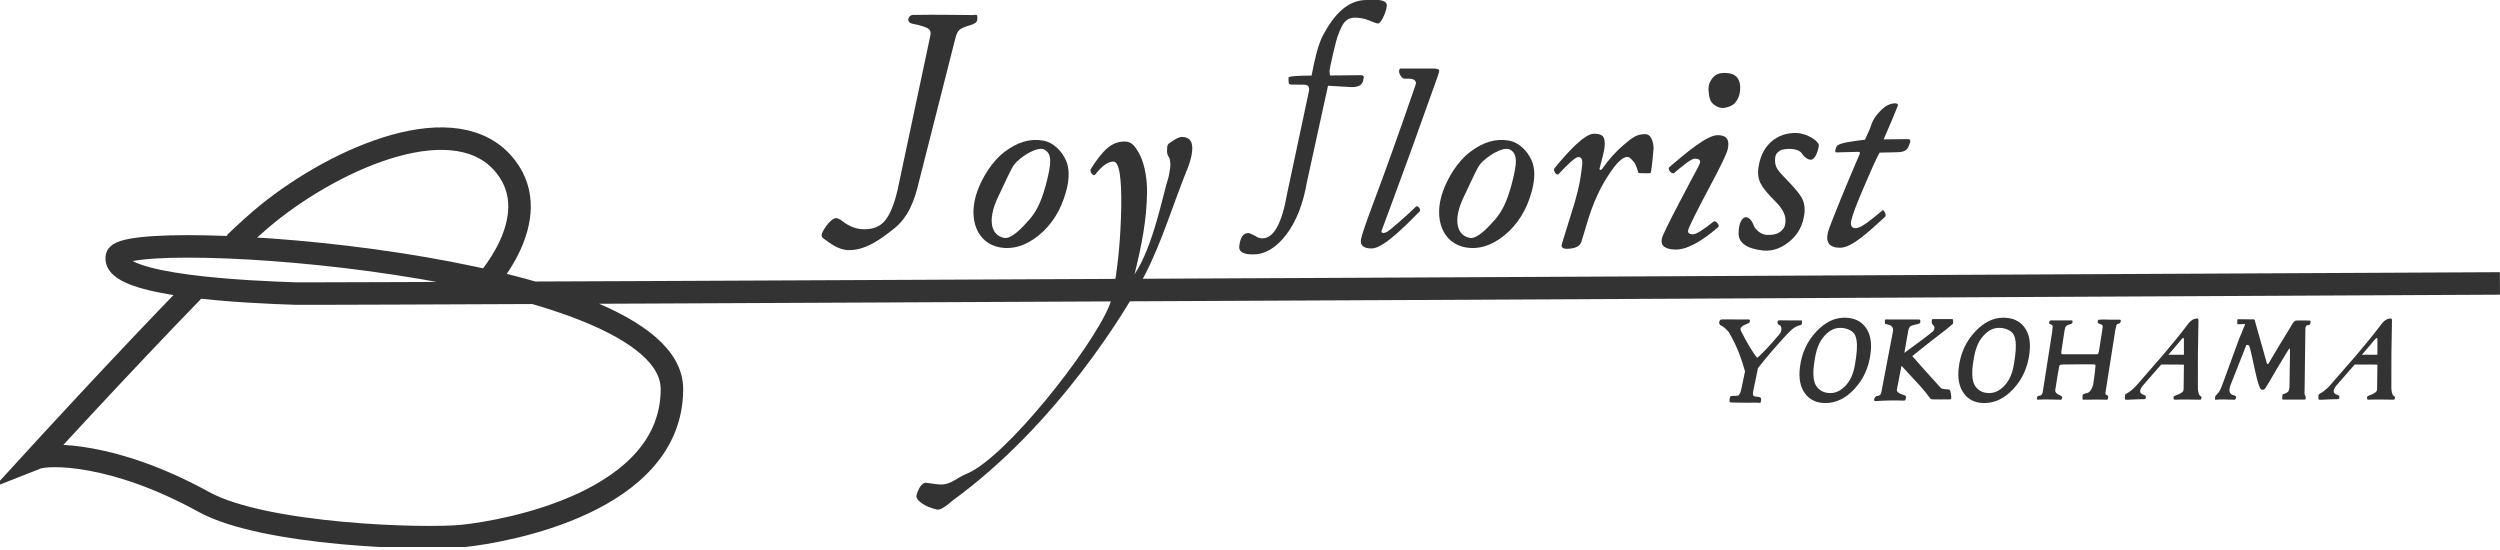 <svg width="300" height="66" viewBox="0 0 300 66" fill="none" xmlns="http://www.w3.org/2000/svg">
<g clip-path="url(#clip0_2004_1110)">
<path d="M28.148 29.196C29.614 27.791 30.958 26.578 32.101 25.653C40.565 18.804 54.918 12.556 60.703 20.017C65.607 26.325 57.964 34.318 57.964 34.318" stroke="#333333" stroke-width="2.7" stroke-miterlimit="10"/>
<path d="M299.991 34.012C299.991 34.012 38.322 35.321 35.399 35.225C30.4 35.059 13.228 34.396 14.031 30.775C14.833 27.154 80.632 31.456 80.632 46.682C80.632 60.25 60.73 63.784 55.52 64.316C50.774 64.805 31.665 64.202 24.458 60.232C13.69 54.299 5.855 54.369 4.293 54.988C4.293 54.988 14.493 43.828 23.428 34.649" stroke="#333333" stroke-width="2.7" stroke-miterlimit="10"/>
<path d="M216.235 38.837C216.209 39.003 216.052 39.012 215.738 39.108C215.389 39.212 214.953 39.553 214.429 40.12C213.007 41.664 211.855 43.017 210.956 44.177C210.825 44.797 210.651 45.669 210.415 46.795C210.389 46.935 210.372 47.039 210.363 47.118C210.346 47.31 210.363 47.502 210.485 47.545C210.633 47.598 210.799 47.572 211.105 47.65C211.366 47.711 211.34 47.851 211.323 48.043C211.314 48.165 211.288 48.339 211.201 48.348C211.183 48.348 211.078 48.348 210.904 48.322C210.049 48.322 208.897 48.339 207.963 48.304C207.676 48.296 207.536 48.304 207.536 48.13C207.536 47.964 207.571 47.633 207.667 47.545C208.068 47.441 208.504 47.572 208.653 47.414C208.792 47.266 208.906 46.987 208.984 46.577C209.072 46.114 209.211 45.443 209.403 44.561C209.037 43.305 208.566 41.734 207.457 39.858C207.143 39.501 206.829 39.169 206.463 39.029L206.428 39.003C206.367 38.951 206.314 38.881 206.306 38.776C206.297 38.541 206.367 38.322 206.681 38.331C207.545 38.305 208.417 38.357 209.569 38.34C209.709 38.314 209.839 38.34 209.892 38.34C209.979 38.349 210.005 38.436 209.979 38.593C209.979 38.698 209.831 38.794 209.56 38.898C209.115 39.073 208.88 39.256 208.862 39.457C208.862 39.544 208.88 39.649 208.949 39.771C209.525 40.931 210.206 42.04 210.45 42.389C210.52 42.467 210.825 42.938 210.852 42.938C210.878 42.938 211.078 42.755 211.166 42.677C211.637 42.214 212.326 41.551 213.548 40.085C213.731 39.867 213.757 39.649 213.766 39.501C213.783 39.274 213.696 39.082 213.574 39.029C213.373 38.951 213.312 38.89 213.303 38.645C213.303 38.532 213.338 38.436 213.583 38.436C214.473 38.436 215.275 38.462 215.991 38.453C216.122 38.453 216.209 38.445 216.227 38.48C216.244 38.514 216.244 38.698 216.227 38.82L216.235 38.837Z" fill="#333333"/>
<path d="M224.472 42.38C224.263 44.081 223.617 45.512 222.535 46.673C221.488 47.798 220.327 48.366 219.054 48.366C217.989 48.366 217.169 47.982 216.61 47.223C216.026 46.446 215.825 45.39 215.991 44.064C216.2 42.371 216.863 40.949 217.963 39.78C219.01 38.672 220.127 38.122 221.331 38.122C222.448 38.122 223.294 38.506 223.861 39.265C224.428 40.033 224.638 41.062 224.472 42.362V42.38ZM222.744 42.764C222.875 41.752 222.893 40.879 222.622 40.242C222.395 39.701 221.619 39.343 220.825 39.343C220.031 39.343 219.359 39.745 218.739 40.539C218.094 41.368 217.849 42.45 217.675 43.741C217.588 44.387 217.518 45.608 217.902 46.237C218.286 46.865 218.87 47.17 219.647 47.17C220.423 47.17 221.165 46.743 221.785 45.896C222.387 45.067 222.587 44.02 222.744 42.764Z" fill="#333333"/>
<path d="M243.537 42.38C243.328 44.081 242.682 45.512 241.6 46.673C240.553 47.798 239.393 48.366 238.119 48.366C237.054 48.366 236.234 47.982 235.676 47.223C235.091 46.446 234.89 45.39 235.056 44.064C235.265 42.371 235.929 40.949 237.028 39.78C238.075 38.672 239.192 38.122 240.396 38.122C241.513 38.122 242.359 38.506 242.926 39.265C243.494 40.033 243.703 41.062 243.537 42.362V42.38ZM241.81 42.764C241.94 41.752 241.958 40.879 241.687 40.242C241.461 39.701 240.684 39.343 239.89 39.343C239.096 39.343 238.424 39.745 237.805 40.539C237.159 41.368 236.915 42.45 236.74 43.741C236.653 44.387 236.583 45.608 236.967 46.237C237.351 46.865 237.935 47.17 238.712 47.17C239.489 47.17 240.23 46.743 240.85 45.896C241.452 45.067 241.653 44.02 241.81 42.764Z" fill="#333333"/>
<path d="M231.697 47.886C231.636 47.851 231.13 47.144 231.008 47.004C230.336 46.175 229.516 45.373 228.181 43.889L227.631 46.725C227.578 46.996 227.832 47.214 228.39 47.38C228.643 47.449 228.756 47.545 228.73 47.659C228.704 47.798 228.66 48.025 228.591 48.051C228.556 48.069 228.442 48.078 228.268 48.069C227.387 48.034 226.252 48.051 225.17 48.13C225.039 48.139 224.961 48.13 224.926 48.095C224.9 48.06 224.891 47.99 224.908 47.877C224.935 47.755 225.057 47.528 225.266 47.511C225.746 47.458 225.729 47.196 225.825 46.734L227.151 39.788C227.16 39.736 227.168 39.684 227.168 39.64C227.186 39.274 226.976 39.038 226.531 38.942L226.27 38.881C226.2 38.846 226.191 38.785 226.191 38.689C226.191 38.567 226.165 38.392 226.217 38.358C226.27 38.314 226.497 38.323 226.697 38.34C227.919 38.349 229.367 38.323 230.144 38.34C230.275 38.331 230.353 38.34 230.397 38.375C230.44 38.41 230.449 38.584 230.432 38.698C230.414 38.785 230.292 38.855 230.048 38.907C229.629 38.994 229.358 39.073 229.254 39.151C229.132 39.239 229.044 39.413 228.992 39.684L228.521 42.345C229.446 41.673 231.889 39.876 231.994 39.727C232.116 39.553 232.186 39.309 232.098 39.16C232.072 39.108 232.002 39.038 231.959 38.986C231.924 38.951 231.863 38.855 231.828 38.82C231.793 38.785 231.81 38.628 231.81 38.532C231.81 38.436 231.828 38.384 231.854 38.34C231.871 38.305 231.871 38.279 232.046 38.288C232.98 38.288 233.87 38.288 233.992 38.288C234.123 38.27 234.297 38.288 234.332 38.314C234.367 38.34 234.384 38.41 234.376 38.532C234.376 38.637 234.384 38.872 234.297 38.916C234.288 38.916 234.184 38.977 234.009 39.143C233.59 39.492 233.425 39.658 233.084 39.884C232.639 40.199 231.069 41.455 229.472 42.729C230.248 43.619 231.348 44.858 232.918 46.577C233.163 46.743 233.835 46.682 233.966 46.778C234.096 46.943 234.123 47.449 234.14 47.554C234.175 47.72 234.166 47.929 233.966 47.929C233.966 47.929 231.758 47.947 231.697 47.903V47.886Z" fill="#333333"/>
<path d="M254.47 38.628C254.444 38.75 254.357 38.82 254.191 38.855C253.947 38.898 253.956 39.09 253.825 39.684L252.699 46.839C252.655 47.1 252.638 47.135 252.664 47.301C252.708 47.388 252.874 47.397 252.952 47.502C252.987 47.554 252.996 47.606 252.978 47.711C252.952 47.833 252.926 47.912 252.9 47.947C252.874 47.973 252.804 47.982 252.69 47.964C251.957 47.929 251.242 47.956 250.544 47.964C250.413 47.964 249.959 47.973 249.933 47.964C249.889 47.938 249.898 47.554 249.916 47.423C249.951 47.266 250.308 47.196 250.483 47.153C250.841 47.066 251.085 46.551 251.181 46.132C251.251 45.818 251.399 44.544 251.399 44.544C251.408 44.474 251.416 44.291 251.425 44.238C251.451 44.012 251.486 43.82 251.425 43.75C251.364 43.68 247.516 43.741 247.516 43.741C247.228 43.732 247.132 43.846 247.115 43.916C247.089 43.994 246.966 44.701 246.932 44.928L246.635 46.786C246.591 47.057 246.783 47.275 247.202 47.441C247.394 47.511 247.473 47.606 247.455 47.72C247.429 47.859 247.394 47.938 247.342 47.964C247.315 47.982 247.237 47.973 247.097 47.964C246.391 47.956 245.378 47.912 244.645 47.956C244.532 47.973 244.462 47.956 244.445 47.938C244.427 47.912 244.419 47.833 244.445 47.702C244.462 47.58 244.558 47.502 244.724 47.484C245.082 47.432 245.099 47.214 245.178 46.743L246.268 39.771C246.277 39.326 246.425 39.064 246.164 38.951C246.094 38.933 246.033 38.907 245.972 38.881C245.911 38.855 245.884 38.794 245.902 38.698C245.919 38.567 245.963 38.488 246.033 38.462C246.068 38.445 246.155 38.436 246.286 38.445C247.193 38.436 247.917 38.453 248.476 38.445C248.589 38.436 248.659 38.445 248.685 38.471C248.712 38.497 248.72 38.576 248.694 38.698C248.677 38.794 248.589 38.864 248.415 38.907C248.171 38.968 248.013 39.047 247.926 39.143C247.839 39.239 247.778 39.422 247.743 39.684L247.368 42.136C247.359 42.205 247.35 42.258 247.35 42.31C247.342 42.537 247.507 42.511 247.673 42.511H251.46C251.661 42.511 251.696 42.528 251.739 42.485C251.8 42.423 251.844 42.354 251.879 42.109L252.272 39.614C252.28 39.562 252.289 39.509 252.289 39.466C252.298 39.309 252.376 39.125 252.289 39.056C252.21 38.994 252.254 38.951 251.992 38.881C251.8 38.829 251.704 38.741 251.713 38.628C251.731 38.497 251.765 38.419 251.809 38.384C251.853 38.349 251.949 38.375 252.097 38.357C252.533 38.322 252.821 38.366 253.031 38.357C253.345 38.349 253.982 38.384 254.287 38.357C254.401 38.357 254.462 38.375 254.479 38.401C254.497 38.436 254.497 38.506 254.479 38.619L254.47 38.628Z" fill="#333333"/>
<path d="M264.164 47.755C264.147 47.973 264.094 47.964 263.964 47.964C263.091 47.964 262.157 47.912 260.971 47.964C260.849 47.964 260.831 47.877 260.831 47.764C260.831 47.633 260.805 47.563 261.014 47.484C261.616 47.275 261.948 47.066 262 46.873C262.018 46.812 262.035 46.725 262.035 46.603C262.044 46.158 262.053 44.648 262.07 43.758C261.73 43.758 261.25 43.741 260.988 43.741C260.857 43.741 259.81 43.741 259.348 43.741C259.156 43.977 257.899 45.373 257.149 46.263C256.992 46.455 256.887 46.629 256.844 46.778C256.774 47.004 256.844 47.179 257.036 47.284C257.376 47.467 257.515 47.484 257.507 47.554C257.507 47.58 257.489 47.807 257.481 47.825C257.419 47.929 257.245 47.894 256.983 47.903C256.242 47.912 256.146 47.947 255.256 47.973C255.16 47.973 255.09 47.973 255.055 47.956C255.002 47.938 254.976 47.851 254.985 47.711C254.994 47.572 254.95 47.345 255.133 47.257C255.5 47.066 255.762 46.865 256.259 46.385C257.978 44.43 259.069 43.174 259.531 42.633C260.735 41.219 261.721 39.998 262.489 38.977C262.69 38.706 263.065 38.218 263.676 38.218C263.807 38.218 263.833 38.322 263.815 38.628C263.754 41.211 263.728 43.82 263.745 46.455C263.745 46.891 263.807 47.345 264.033 47.519C264.15 47.56 264.202 47.647 264.19 47.781L264.164 47.755ZM262.07 42.572C262.07 41.83 262.07 42.188 262.07 40.678C262.07 40.6 262.044 40.556 262 40.556C261.948 40.556 261.887 40.6 261.817 40.678C261.128 41.507 260.482 42.249 260.203 42.572C260.456 42.572 260.84 42.572 260.84 42.572C261.294 42.572 261.573 42.572 262.07 42.572Z" fill="#333333"/>
<path d="M287.383 47.755C287.366 47.973 287.313 47.964 287.182 47.964C286.31 47.964 285.376 47.912 284.19 47.964C284.067 47.964 284.05 47.877 284.05 47.764C284.05 47.633 284.024 47.563 284.233 47.484C284.835 47.275 285.167 47.066 285.219 46.873C285.237 46.812 285.254 46.725 285.254 46.603C285.263 46.158 285.271 44.648 285.289 43.758C284.949 43.758 284.469 43.741 284.207 43.741C284.076 43.741 283.029 43.741 282.567 43.741C282.375 43.977 281.118 45.373 280.368 46.263C280.211 46.455 280.106 46.629 280.062 46.778C279.993 47.004 280.062 47.179 280.254 47.284C280.595 47.467 280.734 47.484 280.725 47.554C280.725 47.58 280.708 47.807 280.699 47.825C280.638 47.929 280.464 47.894 280.202 47.903C279.46 47.912 279.364 47.947 278.474 47.973C278.378 47.973 278.309 47.973 278.274 47.956C278.221 47.938 278.195 47.851 278.204 47.711C278.213 47.572 278.169 47.345 278.352 47.257C278.719 47.066 278.98 46.865 279.478 46.385C281.197 44.43 282.287 43.174 282.75 42.633C283.954 41.219 284.94 39.998 285.708 38.977C285.908 38.706 286.284 38.218 286.894 38.218C287.025 38.218 287.051 38.322 287.034 38.628C286.973 41.211 286.947 43.82 286.964 46.455C286.964 46.891 287.025 47.345 287.252 47.519C287.368 47.56 287.421 47.647 287.409 47.781L287.383 47.755ZM285.289 42.572C285.289 41.83 285.289 42.188 285.289 40.678C285.289 40.6 285.263 40.556 285.219 40.556C285.167 40.556 285.106 40.6 285.036 40.678C284.347 41.507 283.701 42.249 283.422 42.572C283.675 42.572 284.059 42.572 284.059 42.572C284.512 42.572 284.792 42.572 285.289 42.572Z" fill="#333333"/>
<path d="M276.677 47.598C276.677 47.641 276.703 47.912 276.633 47.938C276.598 47.956 276.432 47.956 276.293 47.956C275.333 47.973 274.591 47.938 274.068 47.956C273.963 47.964 273.919 47.956 273.893 47.912C273.867 47.877 273.867 47.807 273.876 47.702C273.876 47.606 273.858 47.345 273.972 47.301C274.329 47.205 274.478 47.083 274.556 47.022C274.652 46.943 274.713 46.69 274.74 46.385L274.801 42.013C274.792 41.891 274.809 41.822 274.766 41.822C274.731 41.822 274.678 41.865 274.617 41.961C273.535 43.724 272.715 45.093 272.218 45.983C272.017 46.315 271.939 46.446 271.843 46.586C271.782 46.673 271.721 46.734 271.642 46.76C271.598 46.778 271.433 46.769 271.406 46.769C271.328 46.769 271.241 46.682 271.127 46.376C270.735 45.451 270.412 43.366 270.01 41.804C269.967 41.708 269.932 41.394 269.714 41.394C269.687 41.394 269.565 41.385 269.557 41.42L267.62 46.315C267.585 46.455 267.55 46.586 267.541 46.69C267.489 47.092 267.663 47.345 268.073 47.441C268.274 47.484 268.361 47.58 268.326 47.72C268.291 47.851 268.239 47.938 268.169 47.964C268.143 47.982 268.056 47.982 267.916 47.964C267.079 47.921 266.424 47.921 265.953 47.964C265.848 47.973 265.84 47.982 265.813 47.956C265.796 47.921 265.787 47.729 265.813 47.615C265.84 47.519 265.953 47.414 266.066 47.284C266.285 47.048 266.285 47.022 266.398 46.83C266.485 46.664 266.573 46.437 266.703 46.106L268.702 40.635C268.728 40.547 268.998 39.972 269.016 39.911C269.112 39.596 269.426 38.916 269.426 38.916C269.277 38.837 268.649 38.951 268.483 38.898C268.483 38.767 268.414 38.27 268.562 38.305C269.12 38.322 269.722 38.314 270.185 38.322C270.368 38.322 270.455 38.305 270.508 38.34C270.56 38.375 270.595 38.453 270.612 38.593L272.026 43.593C272.07 43.671 272.113 43.706 272.131 43.706C272.157 43.706 272.2 43.654 272.27 43.549C273.256 41.891 273.378 41.638 275.115 38.829C275.263 38.584 275.411 38.462 275.568 38.462C275.97 38.462 276.502 38.445 277.043 38.462C277.209 38.462 277.226 38.488 277.253 38.523C277.279 38.549 277.261 38.611 277.253 38.75C277.244 38.89 277.209 39.012 276.965 39.021C276.72 39.029 276.738 39.143 276.694 39.204C276.633 39.317 276.65 39.509 276.642 39.745L276.554 46.682C276.554 46.987 276.537 47.127 276.537 47.24C276.537 47.353 276.677 47.563 276.685 47.606L276.677 47.598Z" fill="#333333"/>
<path d="M117.271 2.373C117.244 2.653 116.948 2.88 116.389 3.037C115.77 3.211 115.351 3.394 115.133 3.578C114.923 3.77 114.749 4.127 114.627 4.66L110.29 21.744C109.723 24.213 108.929 26.159 107.219 27.485C105.674 28.698 103.921 30.016 101.888 30.016C100.535 30.016 99.488 29.073 98.816 28.611C98.65 28.489 98.581 28.349 98.598 28.192C98.624 27.965 98.799 27.616 99.139 27.136C99.602 26.5 100.012 26.177 100.361 26.177C100.544 26.177 100.814 26.316 101.155 26.587C101.966 27.206 102.821 27.512 103.729 27.512C104.741 27.512 105.526 27.206 106.085 26.604C106.739 25.897 107.289 24.615 107.716 22.756L111.599 4.468C111.634 4.328 111.66 4.206 111.669 4.11C111.704 3.778 111.59 3.534 111.32 3.394C111.093 3.263 110.412 3.01 109.557 2.862C109.112 2.775 108.938 2.565 109.016 2.225C109.104 1.894 109.383 1.745 109.837 1.789C112.035 1.745 114.644 1.789 116.686 1.806C116.991 1.763 117.166 1.771 117.227 1.824C117.288 1.876 117.297 2.059 117.271 2.373Z" fill="#333333"/>
<path d="M127.925 22.992C127.323 25.199 126.223 26.962 124.635 28.253C123.108 29.484 121.564 29.964 120.011 29.693C117.262 29.213 116.084 26.273 117.279 22.948C117.82 21.448 118.937 19.441 120.578 18.202C122.096 17.05 123.623 16.596 125.159 16.867C126.476 17.093 127.436 18.193 127.898 19.205C128.343 20.174 128.352 21.439 127.925 22.992ZM125.429 22.46C126.223 19.528 126.258 18.463 125.316 17.949C124.513 17.512 122.419 18.804 121.686 19.772C121.302 20.287 120.534 22.058 119.758 23.664C118.457 26.377 118.911 28.271 120.525 28.55C121.407 28.707 122.759 27.215 123.553 26.316C124.347 25.418 124.967 24.135 125.42 22.46H125.429Z" fill="#333333"/>
<path d="M183.803 22.992C183.2 25.199 182.101 26.962 180.513 28.253C178.986 29.484 177.442 29.964 175.889 29.693C173.14 29.213 171.962 26.273 173.157 22.948C173.698 21.448 174.815 19.441 176.456 18.202C177.974 17.05 179.501 16.596 181.037 16.867C182.354 17.093 183.314 18.193 183.776 19.205C184.221 20.174 184.23 21.439 183.803 22.992ZM181.307 22.46C182.101 19.528 182.136 18.463 181.194 17.949C180.391 17.512 178.297 18.804 177.564 19.772C177.18 20.287 176.412 22.058 175.635 23.664C174.335 26.377 174.789 28.271 176.403 28.55C177.285 28.707 178.637 27.215 179.431 26.316C180.225 25.418 180.845 24.135 181.298 22.46H181.307Z" fill="#333333"/>
<path d="M142.418 20.427C140.707 24.693 139.442 28.96 137.453 32.852C135.219 37.223 126.816 50.966 114.356 60.032C113.414 60.861 112.786 61.227 112.463 61.148C111.73 60.991 111.111 60.738 110.604 60.381C110.098 60.023 109.898 59.691 109.994 59.377C110.317 58.33 110.735 57.85 111.259 57.946C112.035 58.077 112.611 58.138 112.96 58.138C114.138 58.138 114.854 57.309 115.936 56.882C120.604 55.032 130.979 41.848 133.108 36.708C133.291 36.272 133.491 35.487 133.701 34.352C134.198 31.56 134.477 28.428 134.547 24.946C134.608 21.238 134.294 19.388 133.605 19.388C132.95 19.388 132.226 19.912 131.415 20.959C131.389 20.994 131.345 21.02 131.301 21.02C131.197 21.02 131.092 20.95 130.987 20.811C130.883 20.671 130.839 20.531 130.865 20.392C130.874 20.331 130.9 20.27 130.926 20.235C131.633 19.118 132.252 18.332 132.785 17.861C133.439 17.268 134.163 16.98 134.957 16.98C135.804 16.98 136.179 17.521 136.668 18.359C137.156 19.196 137.688 20.976 137.645 23.201C137.592 26.334 137.034 29.318 136.144 32.913C138.421 29.518 139.547 23.306 140.219 21.282C140.297 21.011 140.297 20.845 140.341 20.627C140.489 19.816 140.446 19.598 140.402 19.266C140.358 18.978 140.332 18.987 140.236 18.804C140.132 18.612 140.036 18.524 140.044 18.053C140.062 17.582 140.07 17.39 140.245 17.242C140.324 17.189 141.301 16.43 141.807 16.43C142.854 16.43 143.255 17.128 143.002 18.533C142.906 19.074 142.714 19.702 142.435 20.418L142.418 20.427Z" fill="#333333"/>
<path d="M166.421 0.698C166.369 1.117 166.229 1.58 165.985 2.077C165.741 2.574 165.531 2.819 165.348 2.819C165.226 2.819 164.825 2.679 164.153 2.4C163.673 2.216 163.149 2.121 162.565 2.121C161.177 2.121 160.889 3.517 160.566 4.223C160.348 4.695 159.589 8.01 159.537 8.516L159.598 9.057L163.324 9.022C163.542 9.022 163.647 9.101 163.655 9.267C163.655 9.319 163.62 9.502 163.542 9.808C163.367 10.279 162.853 10.497 162.006 10.445L159.362 10.288L156.823 21.884C156.37 24.501 155.541 26.604 154.336 28.175C153.132 29.745 151.806 30.531 150.358 30.531C149.188 30.531 148.639 30.208 148.709 29.571C148.822 28.498 149.188 27.965 149.808 27.965C149.913 27.965 150.183 28.079 150.628 28.306C150.881 28.498 151.169 28.602 151.492 28.602C152.844 28.602 153.83 26.814 154.45 23.254L157.076 10.925C157.164 10.436 156.98 10.183 156.544 10.165L154.93 10.148C154.72 10.13 154.668 10.043 154.642 9.93C154.633 9.886 154.607 9.345 154.642 9.249C155.061 9.118 156.064 9.075 157.068 9.075H157.39C157.731 7.269 158.15 5.384 158.769 4.215C160.121 1.702 161.744 -0.035 164.065 0C164.921 0.009 165.383 0 165.453 0C166.142 0.079 166.456 0.314 166.413 0.698H166.421Z" fill="#333333"/>
<path d="M172.547 9.092C170.261 15.549 168.393 20.688 166.962 24.528C166.186 26.596 165.793 27.66 165.776 27.73C165.723 28.009 166.098 28.009 166.43 27.834C166.762 27.66 168.995 25.714 169.92 24.789C169.955 24.772 169.99 24.754 170.034 24.754C170.138 24.754 170.226 24.816 170.313 24.938C170.4 25.06 170.426 25.182 170.409 25.287C170.4 25.339 170.374 25.374 170.339 25.391C169.222 26.491 166.142 29.798 164.615 29.815C163.62 29.824 163.184 29.44 163.324 28.698C163.42 28.183 163.891 26.796 164.746 24.519C166.238 20.549 167.887 15.942 169.685 10.715C169.92 10.017 169.981 9.982 169.85 9.747C169.65 9.38 169.039 9.441 168.559 9.441C168.315 9.502 167.817 8.9 167.896 8.455C167.922 8.333 167.966 8.255 168.027 8.228C170.156 8.228 171.43 8.228 171.997 8.228C172.739 8.228 172.791 8.394 172.625 8.839C172.599 8.918 172.582 9.005 172.547 9.101V9.092Z" fill="#333333"/>
<path d="M198.095 20.776C197.711 20.811 197.092 20.776 196.673 20.776C196.516 20.776 196.481 19.868 195.992 19.353C195.582 18.917 195.538 18.838 195.259 18.838C194.718 18.838 193.977 19.545 193.052 20.959C192.013 22.521 191.184 24.344 190.547 26.439L189.771 29.004C189.623 29.51 189.099 29.798 188.218 29.85C187.895 29.876 187.668 29.841 187.528 29.745C187.398 29.649 187.363 29.501 187.424 29.274C187.939 27.599 188.453 25.924 188.977 24.257C189.579 22.172 189.719 21.107 189.858 19.79C189.937 19.004 189.692 18.847 189.387 18.847C189.029 18.847 188 19.851 187.014 20.907C186.987 20.933 186.953 20.941 186.909 20.941C186.804 20.941 186.708 20.872 186.612 20.732C186.516 20.592 186.473 20.462 186.49 20.331C186.49 20.27 186.508 20.226 186.534 20.191C188.078 18.315 190.129 16.046 191.272 16.046C191.839 16.046 192.205 16.169 192.38 16.404C192.554 16.64 192.607 17.058 192.546 17.661C192.502 18.079 192.31 18.926 191.952 20.208C191.917 20.304 191.952 20.357 192.031 20.383C192.109 20.409 192.197 20.357 192.275 20.243C193.043 19.144 193.881 18.21 194.788 17.434C195.975 16.413 196.455 16.099 197.432 16.099C198.261 16.099 198.427 17.329 198.427 17.818C198.427 18.018 198.208 20.392 198.078 20.749L198.095 20.776Z" fill="#333333"/>
<path d="M206.183 27.259C204.089 29.056 202.405 29.946 201.123 29.946C199.84 29.946 199.238 29.51 199.421 28.637C199.5 28.253 200.233 26.753 201.611 24.135C203.287 20.906 203.941 19.833 204.002 19.528C204.072 19.205 203.862 19.039 203.383 19.039C202.981 19.039 202.135 19.711 200.913 20.741C200.878 20.776 200.835 20.793 200.782 20.793C200.651 20.793 200.521 20.723 200.398 20.575C200.276 20.427 200.224 20.296 200.25 20.174C200.259 20.121 200.285 20.078 200.311 20.06C202.44 18.245 204.848 16.221 206.114 16.221C207.379 16.221 207.527 16.954 207.335 17.879C207.222 18.42 206.506 19.912 205.189 22.364C203.531 25.487 202.658 27.241 202.58 27.625C202.51 27.948 202.702 28.114 203.156 28.114C203.54 28.114 204.36 27.608 205.608 26.604C205.642 26.569 205.677 26.552 205.721 26.552C205.843 26.552 205.965 26.622 206.087 26.77C206.21 26.918 206.262 27.049 206.236 27.154C206.227 27.206 206.201 27.25 206.175 27.267L206.183 27.259ZM208.819 10.846C208.757 11.413 208.548 12.076 208.016 12.521C207.789 12.713 207.178 12.957 206.707 12.957C206.201 12.957 205.642 12.6 205.372 12.251C205.101 11.902 204.962 10.89 205.049 10.34C205.136 9.799 205.503 9.267 205.878 9.014C206.445 8.63 207.492 8.734 207.911 8.909C208.452 9.118 208.923 9.694 208.81 10.846H208.819Z" fill="#333333"/>
<path d="M218.259 17.381C218.259 17.809 218.015 18.481 217.841 18.751C217.684 18.996 217.509 19.17 217.308 19.17C216.977 19.17 216.567 18.908 216.27 18.481C216.061 18.123 215.616 17.896 214.761 17.861C214.455 17.852 213.809 17.931 213.609 18.071C213.242 18.324 213.085 18.472 213.024 18.891C212.946 19.432 213.042 19.921 213.321 20.348C213.434 20.523 213.722 20.854 214.202 21.351C215.249 22.425 215.904 23.201 216.183 23.69C216.514 24.274 216.628 24.964 216.514 25.749C216.331 27.032 215.781 28.07 214.874 28.864C213.958 29.658 212.85 30.199 211.558 30.059C209.586 29.85 208.661 29.117 208.635 28.087C208.6 26.726 209.115 26.063 209.499 26.063C209.918 26.063 210.293 26.552 210.494 27.189C211.227 28.314 212.117 28.192 212.422 28.183C213.565 28.175 214.097 27.451 214.202 27.006C214.324 26.473 214.254 25.976 214.089 25.618C213.923 25.252 213.661 24.772 213.05 24.178C212.152 23.288 211.558 22.573 211.279 22.023C211 21.474 210.904 20.845 211.009 20.147C211.174 18.961 211.611 17.87 212.483 17.067C213.356 16.265 214.446 15.924 215.581 15.959C216.898 16.003 218.251 16.971 218.251 17.399L218.259 17.381Z" fill="#333333"/>
<path d="M229.044 17.547C228.835 18.079 228.39 18.28 227.517 18.271L225.545 18.315C225.039 19.249 224.463 20.61 223.792 22.154C222.666 24.754 222.352 25.671 222.16 26.43C222.02 26.997 222.16 27.381 222.649 27.381C223.373 27.381 224.507 26.386 225.912 25.234C225.921 25.226 225.938 25.217 225.947 25.217C226.017 25.217 226.095 25.304 226.182 25.479C226.27 25.653 226.296 25.793 226.27 25.906C226.261 25.95 226.243 25.985 226.217 26.011C224.289 27.765 222.238 29.728 220.825 29.728C219.534 29.728 219.045 29.1 219.359 27.852C219.455 27.477 219.961 26.168 220.869 23.934C221.322 22.809 222.09 20.985 223.163 18.472C223.32 18.106 222.823 18.254 222.422 18.236L220.336 18.289C220.127 18.28 220.258 17.879 220.389 17.582C220.554 17.146 222.465 16.928 223.477 16.805L223.8 16.762C224.263 15.776 224.525 15.139 224.603 14.834C224.778 14.38 225.074 13.917 225.493 13.464C225.912 13.01 226.296 12.713 226.627 12.574C227.02 12.425 227.317 12.373 227.526 12.408C227.736 12.443 227.797 12.556 227.718 12.739C227.369 13.629 226.811 14.964 226.034 16.727L228.913 16.692C229.14 16.692 229.245 16.779 229.245 16.945C229.236 17.024 229.166 17.224 229.044 17.547Z" fill="#333333"/>
</g>
<defs>
<clipPath id="clip0_2004_1110">
<rect width="300" height="65.642" fill="white"/>
</clipPath>
</defs>
</svg>
